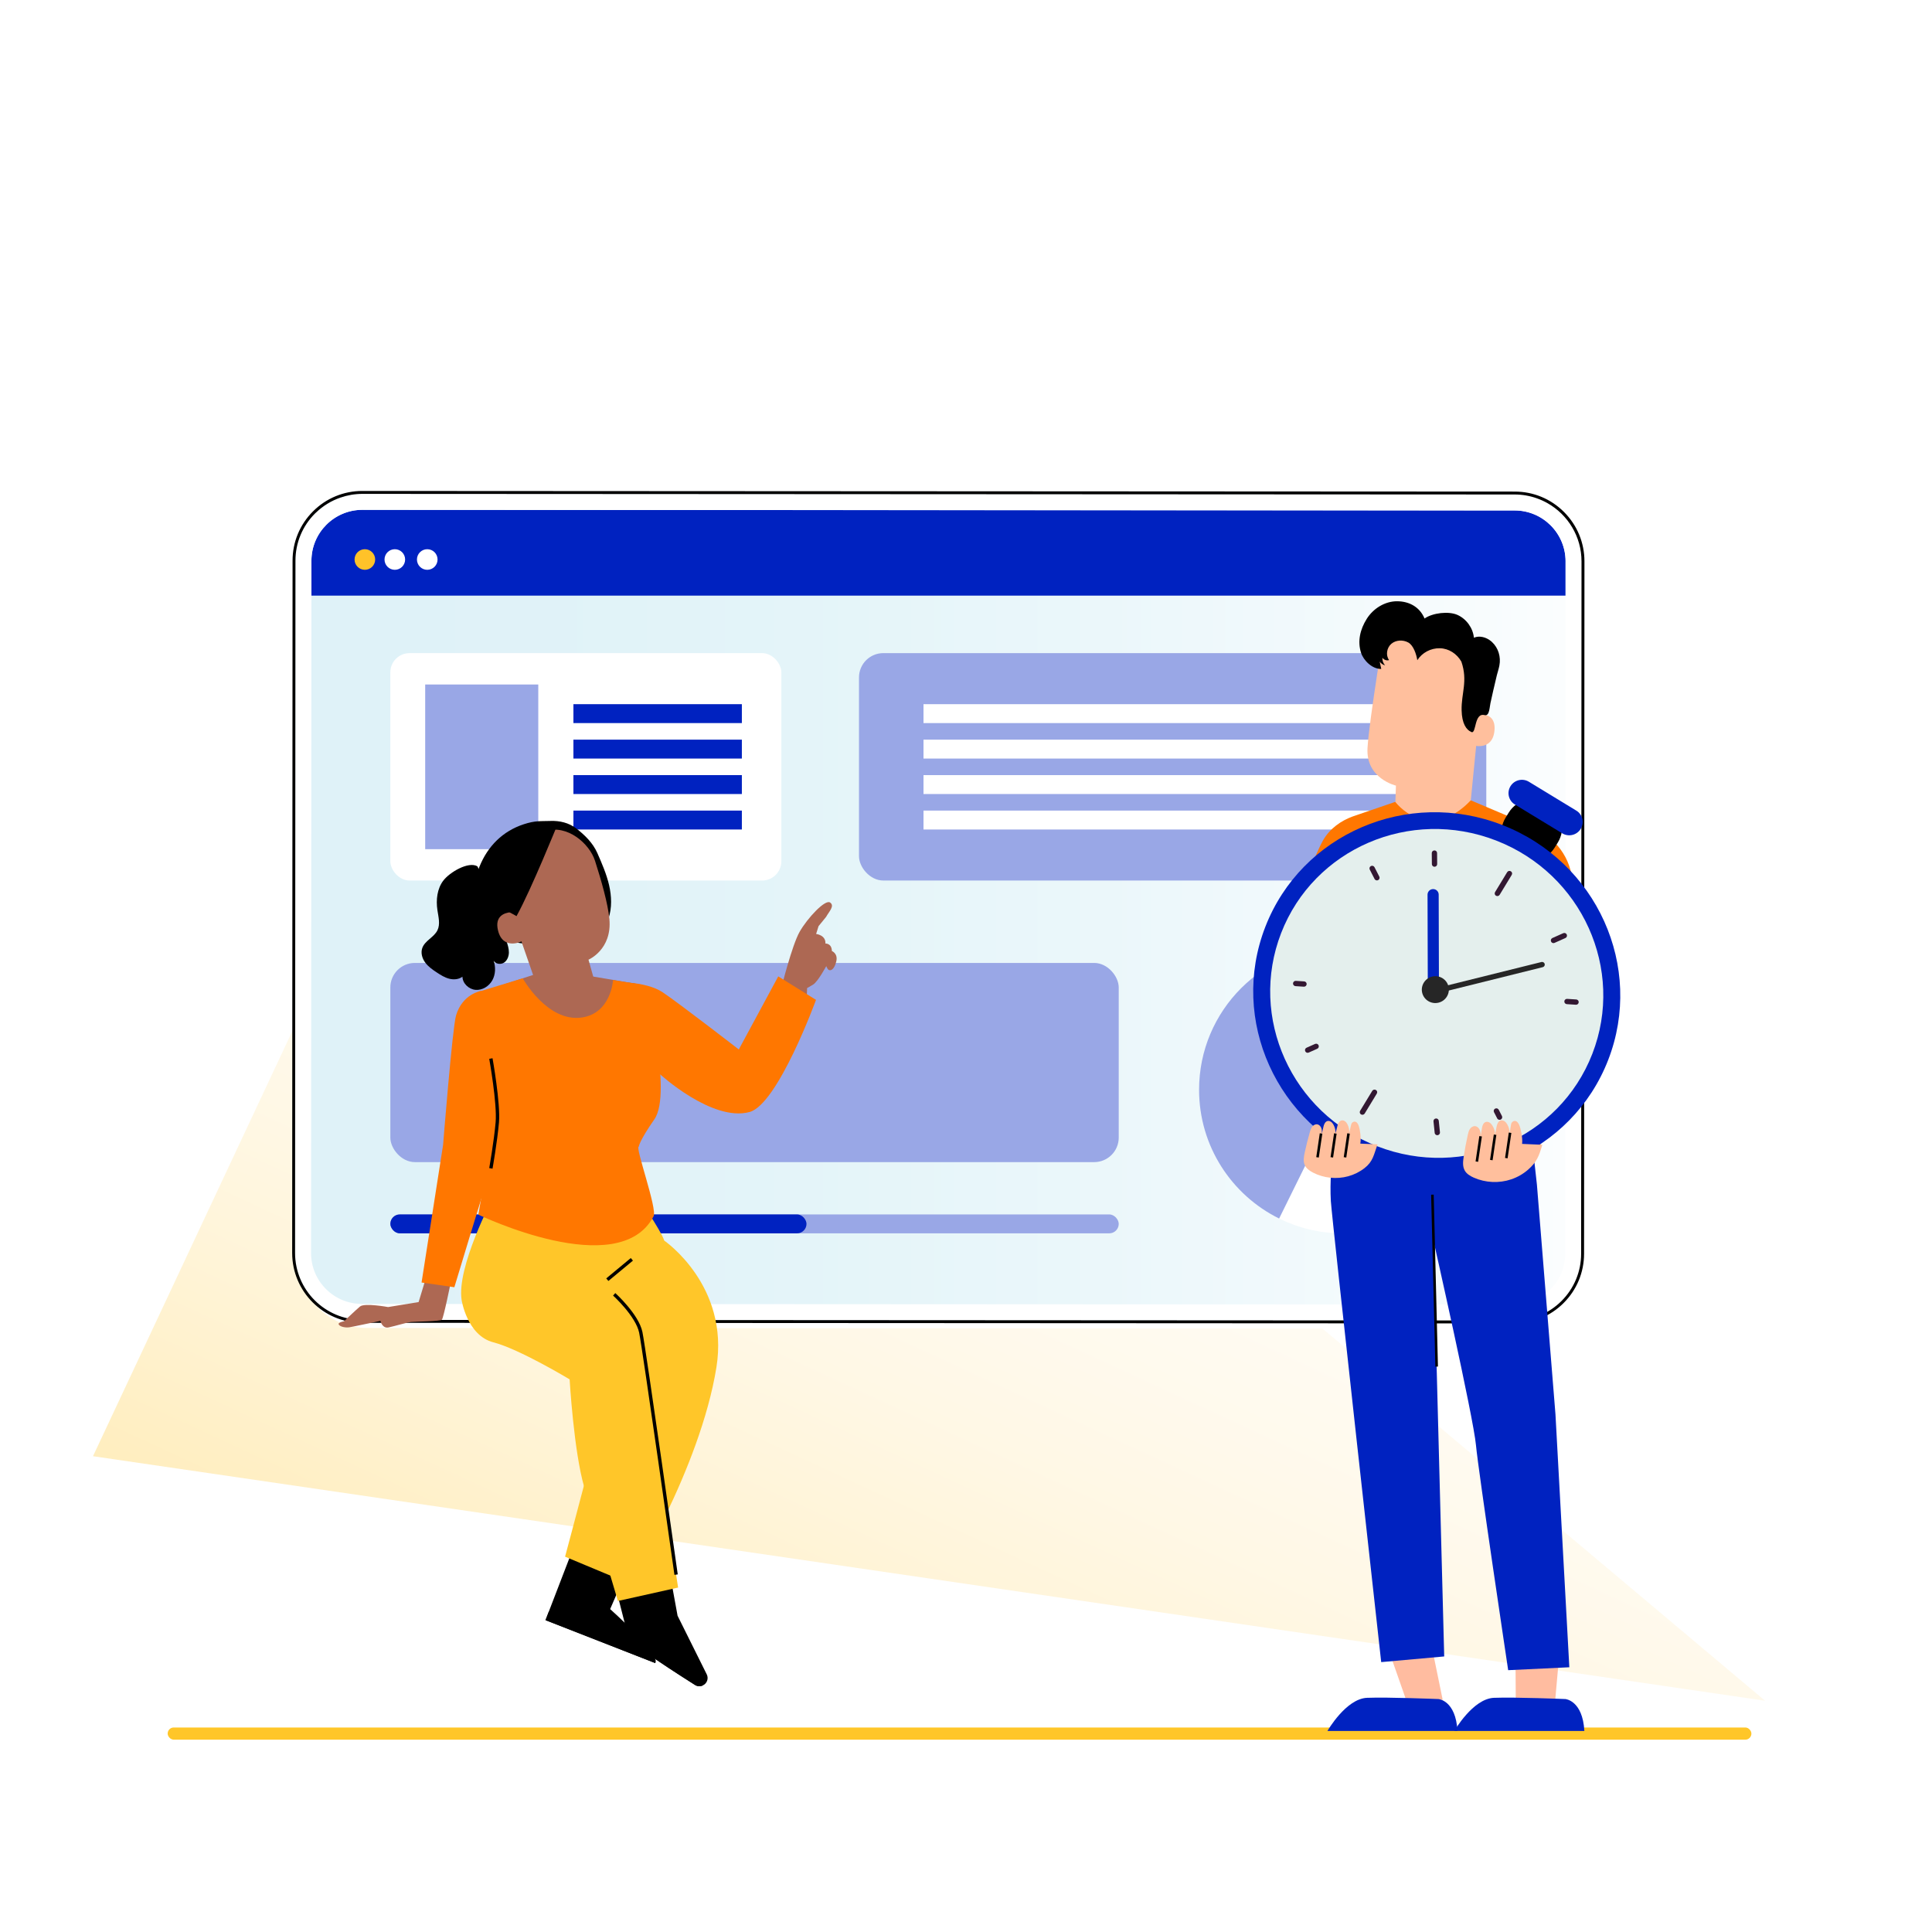 <?xml version="1.0" encoding="UTF-8"?>
<svg xmlns="http://www.w3.org/2000/svg" xmlns:xlink="http://www.w3.org/1999/xlink" id="Laag_1" viewBox="0 0 750 750">
  <defs>
    <style>.cls-1,.cls-2,.cls-3{fill:none;}.cls-4{fill:url(#Naamloos_verloop_5);}.cls-5{clip-path:url(#clippath);}.cls-6{fill:#0022c0;}.cls-7,.cls-8{fill:#fff;}.cls-9{fill:#ffc629;}.cls-10{fill:#ffbf9d;}.cls-11{fill:#ffbca0;}.cls-12{fill:#ffc229;}.cls-13{fill:#e4efed;}.cls-14{fill:#f70;}.cls-15{fill:#99a7e6;}.cls-16{fill:#331832;}.cls-17{fill:#ad6853;}.cls-18{fill:#8090df;}.cls-19{fill:#262626;}.cls-20{fill:url(#Naamloos_verloop_21);opacity:.3;}.cls-2,.cls-3{stroke:#000;stroke-miterlimit:10;}.cls-21{opacity:.35;}.cls-8{filter:url(#drop-shadow-2);}.cls-3{stroke-width:1.3px;}</style>
    <linearGradient id="Naamloos_verloop_21" x1="-537.97" y1="4399.71" x2="-180.8" y2="4399.71" gradientTransform="translate(-3445.69 -1638.25) rotate(-65.17)" gradientUnits="userSpaceOnUse">
      <stop offset="0" stop-color="#ffc629"></stop>
      <stop offset=".14" stop-color="#ffd35a"></stop>
      <stop offset=".28" stop-color="#ffde86"></stop>
      <stop offset=".42" stop-color="#ffe8aa"></stop>
      <stop offset=".57" stop-color="#ffefc6"></stop>
      <stop offset=".71" stop-color="#fff4da"></stop>
      <stop offset=".85" stop-color="#fff7e6"></stop>
      <stop offset="1" stop-color="#fff9ea"></stop>
    </linearGradient>
    <filter id="drop-shadow-2" filterUnits="userSpaceOnUse">
      <feOffset dx="2" dy="2"></feOffset>
      <feGaussianBlur result="blur" stdDeviation="5"></feGaussianBlur>
      <feFlood flood-color="#000" flood-opacity=".4"></feFlood>
      <feComposite in2="blur" operator="in"></feComposite>
      <feComposite in="SourceGraphic"></feComposite>
    </filter>
    <linearGradient id="Naamloos_verloop_5" x1="114.06" y1="352.17" x2="614.45" y2="352.17" gradientUnits="userSpaceOnUse">
      <stop offset="0" stop-color="#a2daea"></stop>
      <stop offset=".2" stop-color="#a6dbeb"></stop>
      <stop offset=".43" stop-color="#b4e1ee"></stop>
      <stop offset=".67" stop-color="#caeaf3"></stop>
      <stop offset=".92" stop-color="#eaf6fa"></stop>
      <stop offset="1" stop-color="#f6fbfd"></stop>
    </linearGradient>
    <clipPath id="clippath">
      <rect class="cls-1" x="418.48" y="-496.12" width="319.77" height="319.77" transform="translate(1156.73 -672.47) rotate(-180)"></rect>
    </clipPath>
  </defs>
  <polygon class="cls-20" points="187.73 241.91 685.19 660.22 36.1 565.3 187.73 241.91"></polygon>
  <g>
    <path class="cls-8" d="m607.16,198.77c-5.11-5.12-11.91-7.94-19.15-7.94l-447.34-.24h-.02c-7.23,0-14.03,2.81-19.14,7.92-5.12,5.11-7.94,11.91-7.94,19.15l-.15,268.75c0,14.94,12.14,27.09,27.07,27.1l447.34.24h.02c7.23,0,14.03-2.81,19.14-7.92,5.12-5.11,7.94-11.91,7.94-19.15l.15-268.75c0-7.24-2.81-14.04-7.92-19.16Z"></path>
    <path class="cls-7" d="m126.53,500.38c3.73,3.73,8.69,5.79,13.97,5.79l447.34.24c10.9,0,19.76-8.86,19.77-19.75l.14-255.45H120.89l-.14,255.19c0,5.28,2.05,10.24,5.78,13.97Z"></path>
    <g class="cls-21">
      <rect class="cls-4" x="114.06" y="191.27" width="500.39" height="321.79" rx="26.52" ry="26.52"></rect>
    </g>
    <path class="cls-6" d="m607.76,217.92c0-10.9-8.85-19.76-19.75-19.77l-447.34-.24h-.01c-10.89,0-19.75,8.86-19.76,19.75v13.56s486.85,0,486.85,0v-13.29Z"></path>
    <path class="cls-7" d="m600.73,195.3c-1.32-.74-2.7-1.38-4.15-1.88-2.68-.94-5.57-1.46-8.57-1.47l-447.34-.24h-.01c-2.93,0-5.78.51-8.47,1.44-3.53,1.22-6.78,3.19-9.54,5.85-.11.1-.23.2-.33.3-4.91,4.9-7.61,11.42-7.61,18.35l-.15,268.75c0,14.31,11.63,25.97,25.95,25.97l447.34.24h.02c6.93,0,13.44-2.7,18.34-7.59,4.91-4.9,7.61-11.42,7.61-18.35l.15-268.75c0-9.7-5.34-18.16-13.23-22.63Zm6.88,291.37c0,10.89-8.87,19.75-19.77,19.75l-447.34-.24c-5.28,0-10.24-2.06-13.97-5.79-3.73-3.73-5.78-8.7-5.78-13.97l.14-255.19v-13.56c.01-10.89,8.88-19.75,19.77-19.75h.01l447.34.24c10.9,0,19.75,8.87,19.75,19.77v13.29s-.15,255.45-.15,255.45Z"></path>
    <path d="m607.16,198.77c-5.11-5.12-11.91-7.94-19.15-7.94l-447.34-.24h-.02c-7.23,0-14.03,2.81-19.14,7.92-5.12,5.11-7.94,11.91-7.94,19.15l-.15,268.75c0,14.94,12.14,27.09,27.07,27.1l447.34.24h.02c7.23,0,14.03-2.81,19.14-7.92,5.12-5.11,7.94-11.91,7.94-19.15l.15-268.75c0-7.24-2.81-14.04-7.92-19.16Zm-.97,306.26c-4.9,4.9-11.42,7.59-18.34,7.59h-.02l-447.34-.24c-14.31,0-25.95-11.66-25.95-25.97l.15-268.75c0-6.93,2.71-13.45,7.61-18.35.11-.11.22-.2.33-.3,2.76-2.66,6.01-4.64,9.54-5.85,2.69-.93,5.54-1.44,8.47-1.44h.01l447.34.24c3,0,5.89.52,8.57,1.47,1.44.51,2.83,1.14,4.15,1.88,7.89,4.46,13.24,12.93,13.23,22.63l-.15,268.75c0,6.93-2.71,13.45-7.61,18.35Z"></path>
    <path class="cls-12" d="m145.64,217.2c0,2.21-1.79,4-4,4s-4-1.79-4-4,1.79-4,4-4,4,1.79,4,4Z"></path>
    <path class="cls-7" d="m165.86,213.2c-2.21,0-4,1.79-4,4s1.79,4,4,4,4-1.79,4-4-1.79-4-4-4Z"></path>
    <path class="cls-7" d="m153.27,213.2c-2.21,0-4,1.79-4,4s1.79,4,4,4,4-1.79,4-4-1.79-4-4-4Z"></path>
  </g>
  <rect class="cls-7" x="151.53" y="253.54" width="151.79" height="88.28" rx="7.46" ry="7.46"></rect>
  <rect class="cls-6" x="222.6" y="314.67" width="65.39" height="7.34"></rect>
  <rect class="cls-6" x="222.6" y="300.9" width="65.39" height="7.34"></rect>
  <rect class="cls-6" x="222.6" y="287.13" width="65.39" height="7.34"></rect>
  <rect class="cls-6" x="222.6" y="273.36" width="65.39" height="7.34"></rect>
  <rect class="cls-15" x="165.06" y="265.72" width="43.9" height="63.93"></rect>
  <rect class="cls-15" x="333.46" y="253.54" width="243.52" height="88.28" rx="9.44" ry="9.44"></rect>
  <rect class="cls-7" x="358.5" y="273.36" width="193.42" height="7.34"></rect>
  <rect class="cls-7" x="358.5" y="287.13" width="193.42" height="7.34"></rect>
  <rect class="cls-7" x="358.5" y="300.9" width="193.42" height="7.34"></rect>
  <rect class="cls-7" x="358.5" y="314.67" width="193.42" height="7.34"></rect>
  <path class="cls-15" d="m575.06,408.55c-4.84-18.04-18.51-32.46-36.1-38.36l-17.73,52.85,53.83-14.49Z"></path>
  <path class="cls-7" d="m521.23,423.03l-24.68,49.99c7.44,3.68,15.81,5.76,24.68,5.76,30.79,0,55.75-24.96,55.75-55.75,0-5.01-.67-9.86-1.91-14.49l-53.83,14.49Z"></path>
  <path class="cls-15" d="m538.96,370.19c-5.57-1.87-11.53-2.9-17.73-2.9-30.79,0-55.75,24.96-55.75,55.75,0,21.93,12.66,40.89,31.07,49.99l24.68-49.99,17.73-52.85Z"></path>
  <g>
    <rect class="cls-15" x="151.53" y="471.44" width="282.76" height="7.34" rx="3.67" ry="3.67"></rect>
    <rect class="cls-6" x="151.53" y="471.44" width="161.55" height="7.34" rx="3.67" ry="3.67"></rect>
  </g>
  <rect class="cls-15" x="151.53" y="373.81" width="282.76" height="77.32" rx="9.52" ry="9.52"></rect>
  <rect class="cls-9" x="65.09" y="670.61" width="614.8" height="4.73" rx="2.36" ry="2.36"></rect>
  <g>
    <g>
      <polygon class="cls-11" points="560.05 659.88 545.79 659.72 537.43 635.87 555.13 635.87 560.05 659.88"></polygon>
      <path class="cls-6" d="m565.78,671.97h-50.48s7.21-12.57,15.41-12.88c8.2-.32,27.7.48,27.7.48,0,0,6.72.48,7.38,12.41Z"></path>
      <polygon class="cls-11" points="588.42 660.2 603.74 659.87 605.87 636.02 588.27 636.02 588.42 660.2"></polygon>
      <path class="cls-6" d="m615.04,671.97h-50.48s7.21-12.57,15.41-12.88c8.2-.32,27.7.48,27.7.48,0,0,6.72.48,7.38,12.41Z"></path>
      <g>
        <path class="cls-10" d="m534.53,262.2c1.77-11.44,2.98-20.12,14.52-19.28l10.19.61c12.31,1.62,17.81,12.99,15.85,25.25l-4.29,43.52-.21,9-29.32,2.66.63-18.99s-11.75-2.71-11.03-14.61c.35-5.74,2.03-17.52,3.67-28.15Z"></path>
        <path class="cls-10" d="m572.33,280.21c.21-1.83,1.89-3.16,3.71-2.85,2.2.37,4.58,1.81,4.1,6.38-.85,8.11-8.81,5.58-8.8,5.34,0-.16.61-5.48,1-8.87Z"></path>
        <path d="m578.82,271.94c-.67,2.32-.43,6.18-2.51,5.66-4.12-1.04-3.13,7.41-5.11,6.58-1.95-.82-3.68-3.22-3.8-8.42-.16-6.6,2.5-11.37-.1-18.93-1.74-3.03-4.85-5.1-8.34-5.18-3.5-.08-6.88,1.69-8.76,4.64-.37-2.3-1.49-5.78-3.54-6.89-2.05-1.11-4.79-.98-6.56.54-1.77,1.52-2.25,4.43-.86,6.3-.94.31-2.06-.1-2.59-.93-.09,1.07.3,2.18,1.03,2.97-.84-.21-1.6-.74-2.09-1.46.2.95.41,1.91.61,2.86-3.48.09-6.88-3.27-7.84-6.27-1.46-4.54-.33-9.12,2.2-13.16,2.54-4.04,7.08-6.88,11.85-6.84,4.77.04,8.76,2.3,10.6,6.7,3.1-2.19,9.37-2.95,12.82-1.38,3.45,1.57,5.96,5.05,6.34,8.83,2.16-.91,4.75-.2,6.57,1.28.15.12.3.25.44.38,2.49,2.3,3.52,5.81,2.88,9.14-.25,1.32-.71,2.69-.98,3.75-.8,3.15-2.26,9.81-2.26,9.81Z"></path>
        <path class="cls-6" d="m519.37,438.2s-3.57,12.6-2.74,28.07c.32,5.99,19.55,178.96,19.55,178.96l24.46-2.2-4.23-161.72s15.6,68.96,16.56,79.71c.87,9.67,12.5,87.34,12.5,87.34l23.74-1.13-5.38-98.18-7.2-89.14-2.88-25.97-74.39,4.26Z"></path>
        <path class="cls-10" d="m506.09,348.36c-3.64,10.61-3.23,9.7-10.03,41.4-1.25,5.85.96,14.99,6.23,17.81,5.27,2.82,14.64-.28,17.78-5.37l5.05-47.84-19.03-6Z"></path>
        <path class="cls-14" d="m593.78,405.84l-.14-25.2.1-2.47,25.58-5.97s-5.02-16.55-9.63-34.33c-2.66-10.27-11.51-15.43-13.65-16.54h0s-.47-.23-.47-.23c0,0,0,0,0,0h0l-24.62-10.42c-4.97,5.3-12.22,9.56-19.2,7.52-3.81-1.11-7.73-3.93-10.12-6.91l-16.59,5.69h0c-4.26,1.56-8.77,4.53-11.47,9.31-3.47,6.14-14.56,34.3-14.76,34.93l20.55,1.85s-3.65,66.65-2.36,78.56c0,0,4.99,3.45,17.58,4.05,25.53,1.21,63.54-.61,63.54-.61-.6-3.85-1.22-10.27-1.57-13.52l-2.77-25.69Z"></path>
        <path class="cls-10" d="m619.44,384.19c-.83-6.25-1.53-11.79-1.53-11.79l-20.45,4.75.87,3.29-15.81-16.06-2.5.22-7.96,8.28s6.94,14.65,10.97,20.36c5.25,7.42,13.51,18.74,24.81,17.79,10.45-.88,13.09-15.61,11.6-26.84Z"></path>
        <path class="cls-10" d="m554.91,343.42l7.03-3.59,9.11,2.9,4.52,4.16,6.94,17.49,5.56,7.04-9.82,12.79-6.21-11.34s-5.27-2.3-7.38-5.63c-2.11-3.33-3.06-5.14-3.06-5.14,0,0-3.04-1.46-3.61-2.86-.56-1.4-.54-2.5-.54-2.5l1.54-2.25s-.15-2.09.46-2.87c.61-.78,1.21-.97,1.21-.97,0,0-.45-1.9.26-2.58.71-.68,4.21-1.93,4.21-1.93h0l-3.07-1.74s-6.8,2.11-7.18-1.01Z"></path>
        <path d="m523.79,350.63l3.1,32.93c.17,1.83.88,3.1,2.04,3.79l19.97-.42c.81-.74,1.7-3.09,1.53-5.6l-2.21-31.52c-.13-1.89-.84-3.26-1.7-3.28l-21.04-.49c-1.07-.02-1.91,2.25-1.68,4.59Z"></path>
        <path class="cls-10" d="m520.89,357.25c-.84-.98-.73-2.56.06-3.57.8-1.02,2.13-1.5,3.42-1.52,1.29-.02,2.55.38,3.75.87,1.48.6,2.89,1.35,4.22,2.23.94.62,1.91,1.42,2.07,2.54.16,1.11-1.07,2.35-2.04,1.77,1.26.56,2.51,1.94,2.68,3.35.17,1.41-.6,2.15-1.97,2.52,1.03.43,1.66,1.74,1.16,2.73-.52,1.04-1.98,1.3-3.07.86-1.08-.44-1.86-1.38-2.6-2.29.74,1.35.68,3.51.35,5.02-2.98-1.09-5.92-4.41-5.03-7.56-1.45-1.14-2.1-3.5-1.2-5.1-1.2-.41-2.53-2.28-2.41-3.55"></path>
        <path class="cls-10" d="m520.56,354.38l-.24,14.08-3.65,5.49-16.75,14.97s2.48,20.35,10.04,18.12c7.56-2.22,9.39-3.67,13.86-11.88,2.39-4.4,3.87-11.55,5.25-15.65.81-2.41.1-10.15.1-10.15l-8.61-14.98Z"></path>
        <line class="cls-2" x1="590.8" y1="342.98" x2="592.54" y2="370.48"></line>
        <path class="cls-2" d="m598.33,380.45s6.26,2.56,10.2,8"></path>
        <line class="cls-2" x1="520.06" y1="338.23" x2="518.47" y2="371.74"></line>
        <path class="cls-2" d="m501.53,396.17s-4.62-4.69,3.07-11.98c4.49-4.25,8.98-8.12,8.98-8.12"></path>
        <path class="cls-2" d="m523.89,364.06s2.4-6.26,8.06.19"></path>
        <path class="cls-2" d="m522.7,359.03s1.33-5.78,8.3-.36"></path>
        <path class="cls-2" d="m564.49,346.29s3.6-1.04,4.99-.52"></path>
        <path class="cls-2" d="m560.23,350.47s4.02-1.18,5.59-.71"></path>
        <path class="cls-2" d="m559.19,354.31s1.7-1.01,4.05-.61"></path>
        <line class="cls-2" x1="557.71" y1="530.51" x2="556.06" y2="463.77"></line>
      </g>
    </g>
    <g>
      <g>
        <path d="m588.15,332.7h0c5.26,3.2,12.15,1.55,15.39-3.69l1.21-1.96c3.23-5.24,1.59-12.09-3.67-15.29h0c-5.26-3.2-12.15-1.55-15.39,3.69l-1.21,1.96c-3.23,5.24-1.59,12.09,3.67,15.29Z"></path>
        <path class="cls-6" d="m588.08,312.31l18.39,11.19c2.45,1.49,5.65.72,7.15-1.72h0c1.5-2.44.74-5.62-1.71-7.11l-18.39-11.19c-2.45-1.49-5.65-.72-7.15,1.72h0c-1.5,2.44-.74,5.62,1.71,7.11Z"></path>
        <ellipse class="cls-6" cx="557.71" cy="385.6" rx="70.16" ry="71.39" transform="translate(-3.51 766.07) rotate(-68.79)"></ellipse>
        <ellipse class="cls-13" cx="557.71" cy="385.6" rx="63.67" ry="64.79" transform="translate(-3.51 766.07) rotate(-68.79)"></ellipse>
        <path class="cls-16" d="m580.51,347.53c.06.07.14.13.23.18.49.29,1.12.14,1.42-.35l4.69-7.72c.3-.49.15-1.13-.35-1.41-.49-.29-1.12-.14-1.42.35l-4.69,7.72c-.24.4-.18.9.12,1.23Z"></path>
        <path class="cls-16" d="m528.13,432.43c.06.07.14.13.23.18.49.29,1.12.14,1.42-.35l4.69-7.72c.3-.49.15-1.13-.35-1.41-.49-.29-1.12-.14-1.42.35l-4.69,7.72c-.24.4-.18.9.12,1.23Z"></path>
        <g>
          <path class="cls-16" d="m506.87,408.36c.29.32.77.43,1.18.24l3.3-1.47c.52-.23.76-.84.52-1.36-.23-.52-.84-.75-1.36-.52l-3.3,1.47c-.52.23-.76.84-.52,1.36.05.1.11.2.18.28Z"></path>
          <path class="cls-16" d="m602.3,365.78c.29.32.77.43,1.18.24l4.21-1.88c.52-.23.76-.84.52-1.36-.22-.51-.84-.75-1.36-.52l-4.21,1.88c-.52.23-.76.84-.52,1.36.05.1.11.19.18.27Z"></path>
        </g>
        <g>
          <path class="cls-16" d="m502.22,382.49c.17.19.42.31.69.33l3.23.21c.57.04,1.06-.39,1.1-.96.04-.57-.39-1.06-.96-1.09l-3.23-.21c-.57-.04-1.06.39-1.1.96-.02.29.08.56.27.76Z"></path>
          <path class="cls-16" d="m607.54,389.48c.17.19.42.31.69.33l3.52.23c.57.04,1.06-.39,1.1-.96.04-.57-.39-1.06-.96-1.09l-3.52-.23c-.57-.04-1.06.39-1.1.96-.02.29.08.56.27.76Z"></path>
        </g>
        <g>
          <path class="cls-16" d="m557.2,440.35c.21.23.53.36.87.33.57-.06.98-.56.92-1.13l-.46-4.45c-.06-.57-.57-.98-1.13-.91-.57.06-.98.56-.92,1.13l.46,4.45c.02.23.12.43.26.59Z"></path>
          <path class="cls-16" d="m556.12,336.14c.19.21.47.34.77.33.57,0,1.03-.47,1.02-1.04l-.04-4.29c0-.57-.47-1.02-1.04-1.01s-1.03.47-1.02,1.04l.04,4.29c0,.26.11.5.27.68Z"></path>
        </g>
        <g>
          <path class="cls-16" d="m581.37,434.39c.31.33.81.43,1.23.22.51-.26.71-.88.45-1.38l-1.24-2.42c-.27-.51-.88-.7-1.39-.45-.51.26-.71.88-.45,1.38l1.24,2.42c.04.09.1.16.16.23Z"></path>
          <path class="cls-16" d="m533.76,341.44c.31.33.81.43,1.23.22.51-.26.71-.88.45-1.38l-1.86-3.63c-.27-.52-.88-.7-1.39-.45-.51.26-.71.88-.45,1.38l1.86,3.63c.04.09.1.16.16.23Z"></path>
        </g>
        <path class="cls-19" d="m554.69,385.89c.25.27.63.4,1.01.3l43.2-10.74c.55-.14.89-.7.75-1.25-.14-.55-.7-.88-1.25-.75l-43.2,10.74c-.55.14-.89.7-.75,1.25.04.17.13.32.24.44Z"></path>
        <path class="cls-6" d="m554.84,385.14c.4.43.97.7,1.6.69,1.19,0,2.16-.97,2.16-2.16l-.1-36.39c0-1.18-.97-2.14-2.17-2.14-1.19,0-2.16.97-2.16,2.16l.1,36.39c0,.56.22,1.06.57,1.44Z"></path>
        <ellipse class="cls-19" cx="557.19" cy="384.18" rx="5.25" ry="5.21" transform="translate(-71.96 134.74) rotate(-12.96)"></ellipse>
      </g>
      <path class="cls-10" d="m506.55,452.36c.62,1.3,1.89,2.18,3.18,2.85,4.14,2.14,9.12,2.66,13.63,1.42,2.31-.63,4.49-1.72,6.36-3.18,3.3-2.58,3.58-5.15,5.03-9.21l-6.67-.29c.38-2.22-.14-5.52-.61-6.89-.27-.78-.79-1.65-1.62-1.65-.5,0-.96.35-1.21.77-.11.19-.46,1.75-.87,3.7.1-1.18-.15-2.38-.7-3.44-.23-.44-.52-.86-.93-1.16-.4-.29-.94-.45-1.42-.31-.4.11-.73.4-.96.75-.23.34-.4.72-.51,1.12-.29,1.03-.55,2.1-.8,3.18.06-1.18-.22-2.38-.8-3.42-.24-.43-.55-.85-.96-1.13-.41-.28-.95-.42-1.43-.27-.4.12-.72.42-.94.77-.22.35-.38.73-.48,1.13-.27,1.06-.5,2.12-.71,3.18.04-.77.07-1.56-.17-2.29-.25-.75-.86-1.43-1.65-1.53-.75-.1-1.48.34-1.93.94-.45.59-.67,1.32-.88,2.04-.76,2.63-1.43,5.29-2.01,7.97-.35,1.65-.66,3.44.06,4.96Z"></path>
      <path class="cls-10" d="m568.57,454.34c.74,1.34,2.14,2.2,3.56,2.82,4.53,2.01,9.85,2.25,14.55.65,2.41-.82,4.65-2.1,6.55-3.77,3.33-2.94,4.21-5.25,5.49-9.64l-7.84-.34c.26-2.37-.5-5.85-1.09-7.27-.34-.81-.94-1.7-1.83-1.65-.54.03-.99.43-1.24.89-.11.21-.38,1.88-.69,3.98.03-1.26-.31-2.52-.96-3.6-.27-.45-.61-.88-1.06-1.17-.45-.29-1.02-.41-1.53-.24-.42.14-.75.47-.97.85s-.38.79-.47,1.22c-.24,1.11-.45,2.26-.64,3.43,0-1.26-.38-2.52-1.07-3.58-.29-.45-.63-.87-1.09-1.14-.46-.27-1.04-.39-1.54-.2-.41.15-.73.5-.94.88-.21.38-.35.8-.43,1.23-.21,1.14-.39,2.28-.55,3.42,0-.82-.02-1.66-.33-2.42-.31-.78-1.01-1.46-1.85-1.52-.8-.06-1.55.46-1.99,1.11-.44.66-.63,1.45-.8,2.22-.64,2.84-1.17,5.71-1.61,8.58-.27,1.77-.48,3.69.39,5.26Z"></path>
      <line class="cls-2" x1="574.77" y1="441.1" x2="573.31" y2="450.94"></line>
      <line class="cls-2" x1="580.39" y1="440.49" x2="578.93" y2="450.34"></line>
      <line class="cls-2" x1="586.21" y1="439.73" x2="584.75" y2="449.58"></line>
      <line class="cls-2" x1="512.83" y1="440.01" x2="511.46" y2="449.28"></line>
      <line class="cls-2" x1="518.38" y1="440.01" x2="517.01" y2="449.28"></line>
      <line class="cls-2" x1="523.5" y1="440.01" x2="522.13" y2="449.28"></line>
    </g>
  </g>
  <g>
    <g>
      <path class="cls-17" d="m303.31,383.55s4.12-16.58,7.11-21.84c2.99-5.26,9.9-12.69,11.82-11.36,1.92,1.33-.47,3.59-1.55,5.59l-2.93,3.59-.94,3.03s3.8.41,3.61,3.72c0,0,2.42-.17,2.51,2.91,0,0,2.49.95,1.67,4.16-.77,3.06-2.18,3.65-2.97,3.13-.44-.29-.89-1.43-.89-1.43,0,0-3.22,6-5.07,7.14-1.29.8-2.37,1.38-2.37,1.38l-.18,4.72s-1.66,2.5-5.92-1.82c-4.26-4.33-3.9-2.92-3.9-2.92Z"></path>
      <g>
        <g>
          <path d="m257.47,596.83l5.56,30.39,11.33,22.77c.82,1.64.07,3.63-1.62,4.33h0c-.95.39-2.02.31-2.89-.24-5.53-3.47-25.82-16.35-26.11-18.6-.33-2.6-8-31.67-8-31.67l21.71-6.99Z"></path>
          <path d="m272.75,654.33l-29.42-20.88.27,1.28c.23,1.11.84,2.1,1.73,2.8,2.39,1.86,9.09,6.85,24.44,16.58.89.57,2.02.65,2.98.22h0Z"></path>
        </g>
        <g>
          <path d="m246.22,603.02l-9.36,21.63s18.84,16.78,17.5,20.94l-42.59-16.65,13.2-34.3,21.25,8.37Z"></path>
          <path d="m211.77,628.95l1.28-3.32,40.47,17.15s1.57,1.57.84,2.82l-42.59-16.65Z"></path>
        </g>
        <path class="cls-9" d="m179.21,504.73s2.13,13.72,12.29,16.35c10.16,2.63,29.63,14.39,29.63,14.39,0,0,1.6,27.78,5.64,41.73,4.03,13.95,13.1,44.3,13.1,44.3l23.37-5.21s-12.54-81.19-14.79-96.41c-2.25-15.21-23.75-28.85-23.75-28.85l-5.97-25.14-27.42-.85s-14.16,26.92-12.1,39.67Z"></path>
        <path class="cls-9" d="m247.3,463.16c-.19,1.09,9.16,14.14,10.57,18.45,0,0,25.37,17.35,20.24,49.21-6.34,39.37-34.37,85.17-34.58,83.57l-24.17-10.09s18.24-68.02,17.64-68.79c-.6-.76-12.74-43.14-12.74-43.14l-5.54-26.48,28.58-2.74Z"></path>
      </g>
      <g>
        <path d="m196.61,365.29c-2.17-6.64-4.33-13.29-6.5-19.93l-4.8-9.07c-3.49-1.99-10.74,2.32-13.18,5.51-2.44,3.18-2.92,7.52-2.33,11.49.39,2.63,1.18,5.45.02,7.84-1.34,2.74-4.87,4.01-5.89,6.89-.67,1.88-.05,4.03,1.13,5.63,1.18,1.61,2.85,2.77,4.52,3.87,1.5.99,3.05,1.96,4.79,2.41,1.74.45,3.72.31,5.15-.78.06,2.63,2.47,4.89,5.09,5.11,2.62.22,5.21-1.39,6.5-3.69,1.28-2.3,1.35-5.15.53-7.65.72,1.34,2.71,1.61,3.99.79,1.28-.82,1.89-2.42,1.92-3.94.02-1.52-.46-3-.93-4.45Z"></path>
        <g>
          <path d="m186.13,336.43c3.2-7.94,9.01-13.76,17.14-16.44,4.59-1.52,6.79-1.16,10.39-1.3,3.6-.14,7.15.7,10.01,2.89,3.4,2.6,6.54,5.72,8.25,9.64,1.76,4.03,3.53,8.08,4.52,12.36.99,4.28,1.17,8.85-.23,13.02l-10.07,5.18c-5.82,2.04-11.72,4.09-17.86,4.54-6.15.45-12.67-.89-17.31-4.95-6.44-5.64-8.05-17-4.85-24.94Z"></path>
          <path class="cls-17" d="m211.85,322.59l-3.84.73-12.43,10.08c-2.02.74-3.13,2.91-2.56,4.98l15.37,44.27,23.15.9-3.09-11s9.2-3.89,8.12-15.77c-.54-5.9-3.18-15.14-5.59-22.63-2.17-6.74-10.79-14.14-19.14-11.56Z"></path>
          <path class="cls-17" d="m200.84,356.64c-.22-.85-1.71-2.6-2.58-2.52-2.33.22-6.33,1.42-4.92,7.12,1.92,7.8,9.35,4.26,9.31,4.03-.03-.18-1.06-5.7-1.81-8.63Z"></path>
          <path d="m197.95,354.23l2.57,1.41c5.88-10.66,15.99-35.89,15.45-34.41,0,0-6.49-.57-12.4,2.45-5.91,3.01-16.77,9.84-14.28,17.14,2.48,7.3,8.65,13.42,8.65,13.42Z"></path>
        </g>
      </g>
      <path class="cls-17" d="m162.5,505.46l-11.84,1.94s-9.15-1.68-10.9-.22c-1.75,1.46-6.23,5.75-6.23,5.75,0,0-2.54.41-2.01,1.27s2.61,1.29,4.17,1.04,11.98-2.47,11.98-2.47c0,0,.73,3.06,3.16,2.54,2.43-.51,7.18-1.95,8.65-2.11,1.47-.15,11.39-.25,12.05-.89s3.45-14.48,3.45-14.48l-9.5-2.17-2.97,9.79Z"></path>
      <g>
        <path class="cls-14" d="m238.43,381.25s12.25-.45,18.84,3.97c6.59,4.42,29.53,22.18,29.53,22.18l15.32-28.37,14.65,9.12s-14.79,40.54-25.78,43.53c-14.56,3.96-34.99-14.85-34.99-14.85l-17.58-35.58Z"></path>
        <polygon class="cls-17" points="246.64 381.86 229.61 378.99 207.91 378.16 194.65 382.48 211.71 407.48 235.54 410.92 246.64 381.86"></polygon>
        <path class="cls-14" d="m192.6,418.96c0,1.26.69,26.42-2.04,34.6-2.73,8.18-14.18,46.14-14.18,46.14l-12.73-1.83,8.36-53.44s3.6-45.36,5.02-50.21c2.48-8.44,9.74-9.56,9.74-9.56l5.83,34.3Z"></path>
        <path class="cls-14" d="m185.68,385.03c.88-.25,17.24-5.25,17.24-5.25,0,0,9.58,17.15,22.92,15.22,11.42-1.65,12.15-14.55,12.15-14.55l11.35,1.85c1.1-.59,11.94,41.79,4.69,52.21-5.97,8.58-6.05,10.61-6.05,10.61-1.58-.08,7.25,24.14,5.74,27.04-13.41,25.71-68.03-.65-68.03-.65l5.35-30.79-5.35-55.68Z"></path>
      </g>
    </g>
    <path class="cls-3" d="m238.43,502.45s8.95,8.11,10.32,14.75c1.37,6.65,13.71,94.07,13.71,94.07"></path>
    <line class="cls-3" x1="245.29" y1="488.87" x2="235.76" y2="496.77"></line>
    <path class="cls-3" d="m190.56,410.92s3.13,17.44,2.49,24.79c-.64,7.35-2.49,17.85-2.49,17.85"></path>
  </g>
  <g class="cls-5">
    <g>
      <polygon class="cls-10" points="623.4 169.79 624.47 200.49 592.86 199.68 591.21 163.28 623.4 169.79"></polygon>
      <g>
        <path class="cls-18" d="m563.36,226.82h60.95c2.33,0,4.53-1.06,5.98-2.87h0c1.47-1.84,2.02-4.26,1.47-6.56l-.58-2.45-93.88-12.17s-10.72,3.77-2.32,12.03c5.95,5.85,6.96,7.41,12.09,9.26,5.22,1.89,10.75,2.76,16.29,2.76Z"></path>
        <path class="cls-18" d="m625.57,188.57h0c-1.19,0-41.33-10.43-40.46-4.35l-28.69,14.49-19.12,4.06s-2.61,9.27,34.48,12.17h59.4s-2.31-23.38-2.31-23.38c-.17-1.7-1.59-2.99-3.3-2.99Z"></path>
      </g>
      <polygon class="cls-10" points="705.32 171.54 706.39 202.24 674.78 201.43 673.13 165.03 705.32 171.54"></polygon>
      <path class="cls-14" d="m557.46-179.06s-7.48,23.54-5.52,49c.76,9.85,32.89,303.18,32.89,303.18h44.88s-12.61-273.11-12.61-273.11l3.67.8s24.5,109.23,26.5,126.91c1.8,15.89,22.46,149.8,22.46,149.8l41.03.47-13.1-171.18-15.25-146.57-5.74-42.66-119.2,3.36Z"></path>
      <path class="cls-18" d="m674.5,218.07l-.17,12.96c.41,4.21,3.63,7.41,7.47,7.41h22.67c4.1,0,7.45-3.63,7.52-8.15l-1.24-12.22h-36.25Z"></path>
      <path class="cls-18" d="m674.5,184.01s16.02,16.36,31.89,0c0,0,4.23-1.14,4.37,1.92.13,3.06,1.42,32.14,1.42,32.14l-2.75,6.82c-.54,2.76-3.28,4.78-6.48,4.78h-19.04c-2.78,0-5.25-1.52-6.19-3.8l-4.62-7.79-2.82-29.87c-.32-2.23,1.67-4.19,4.24-4.19Z"></path>
    </g>
  </g>
</svg>
